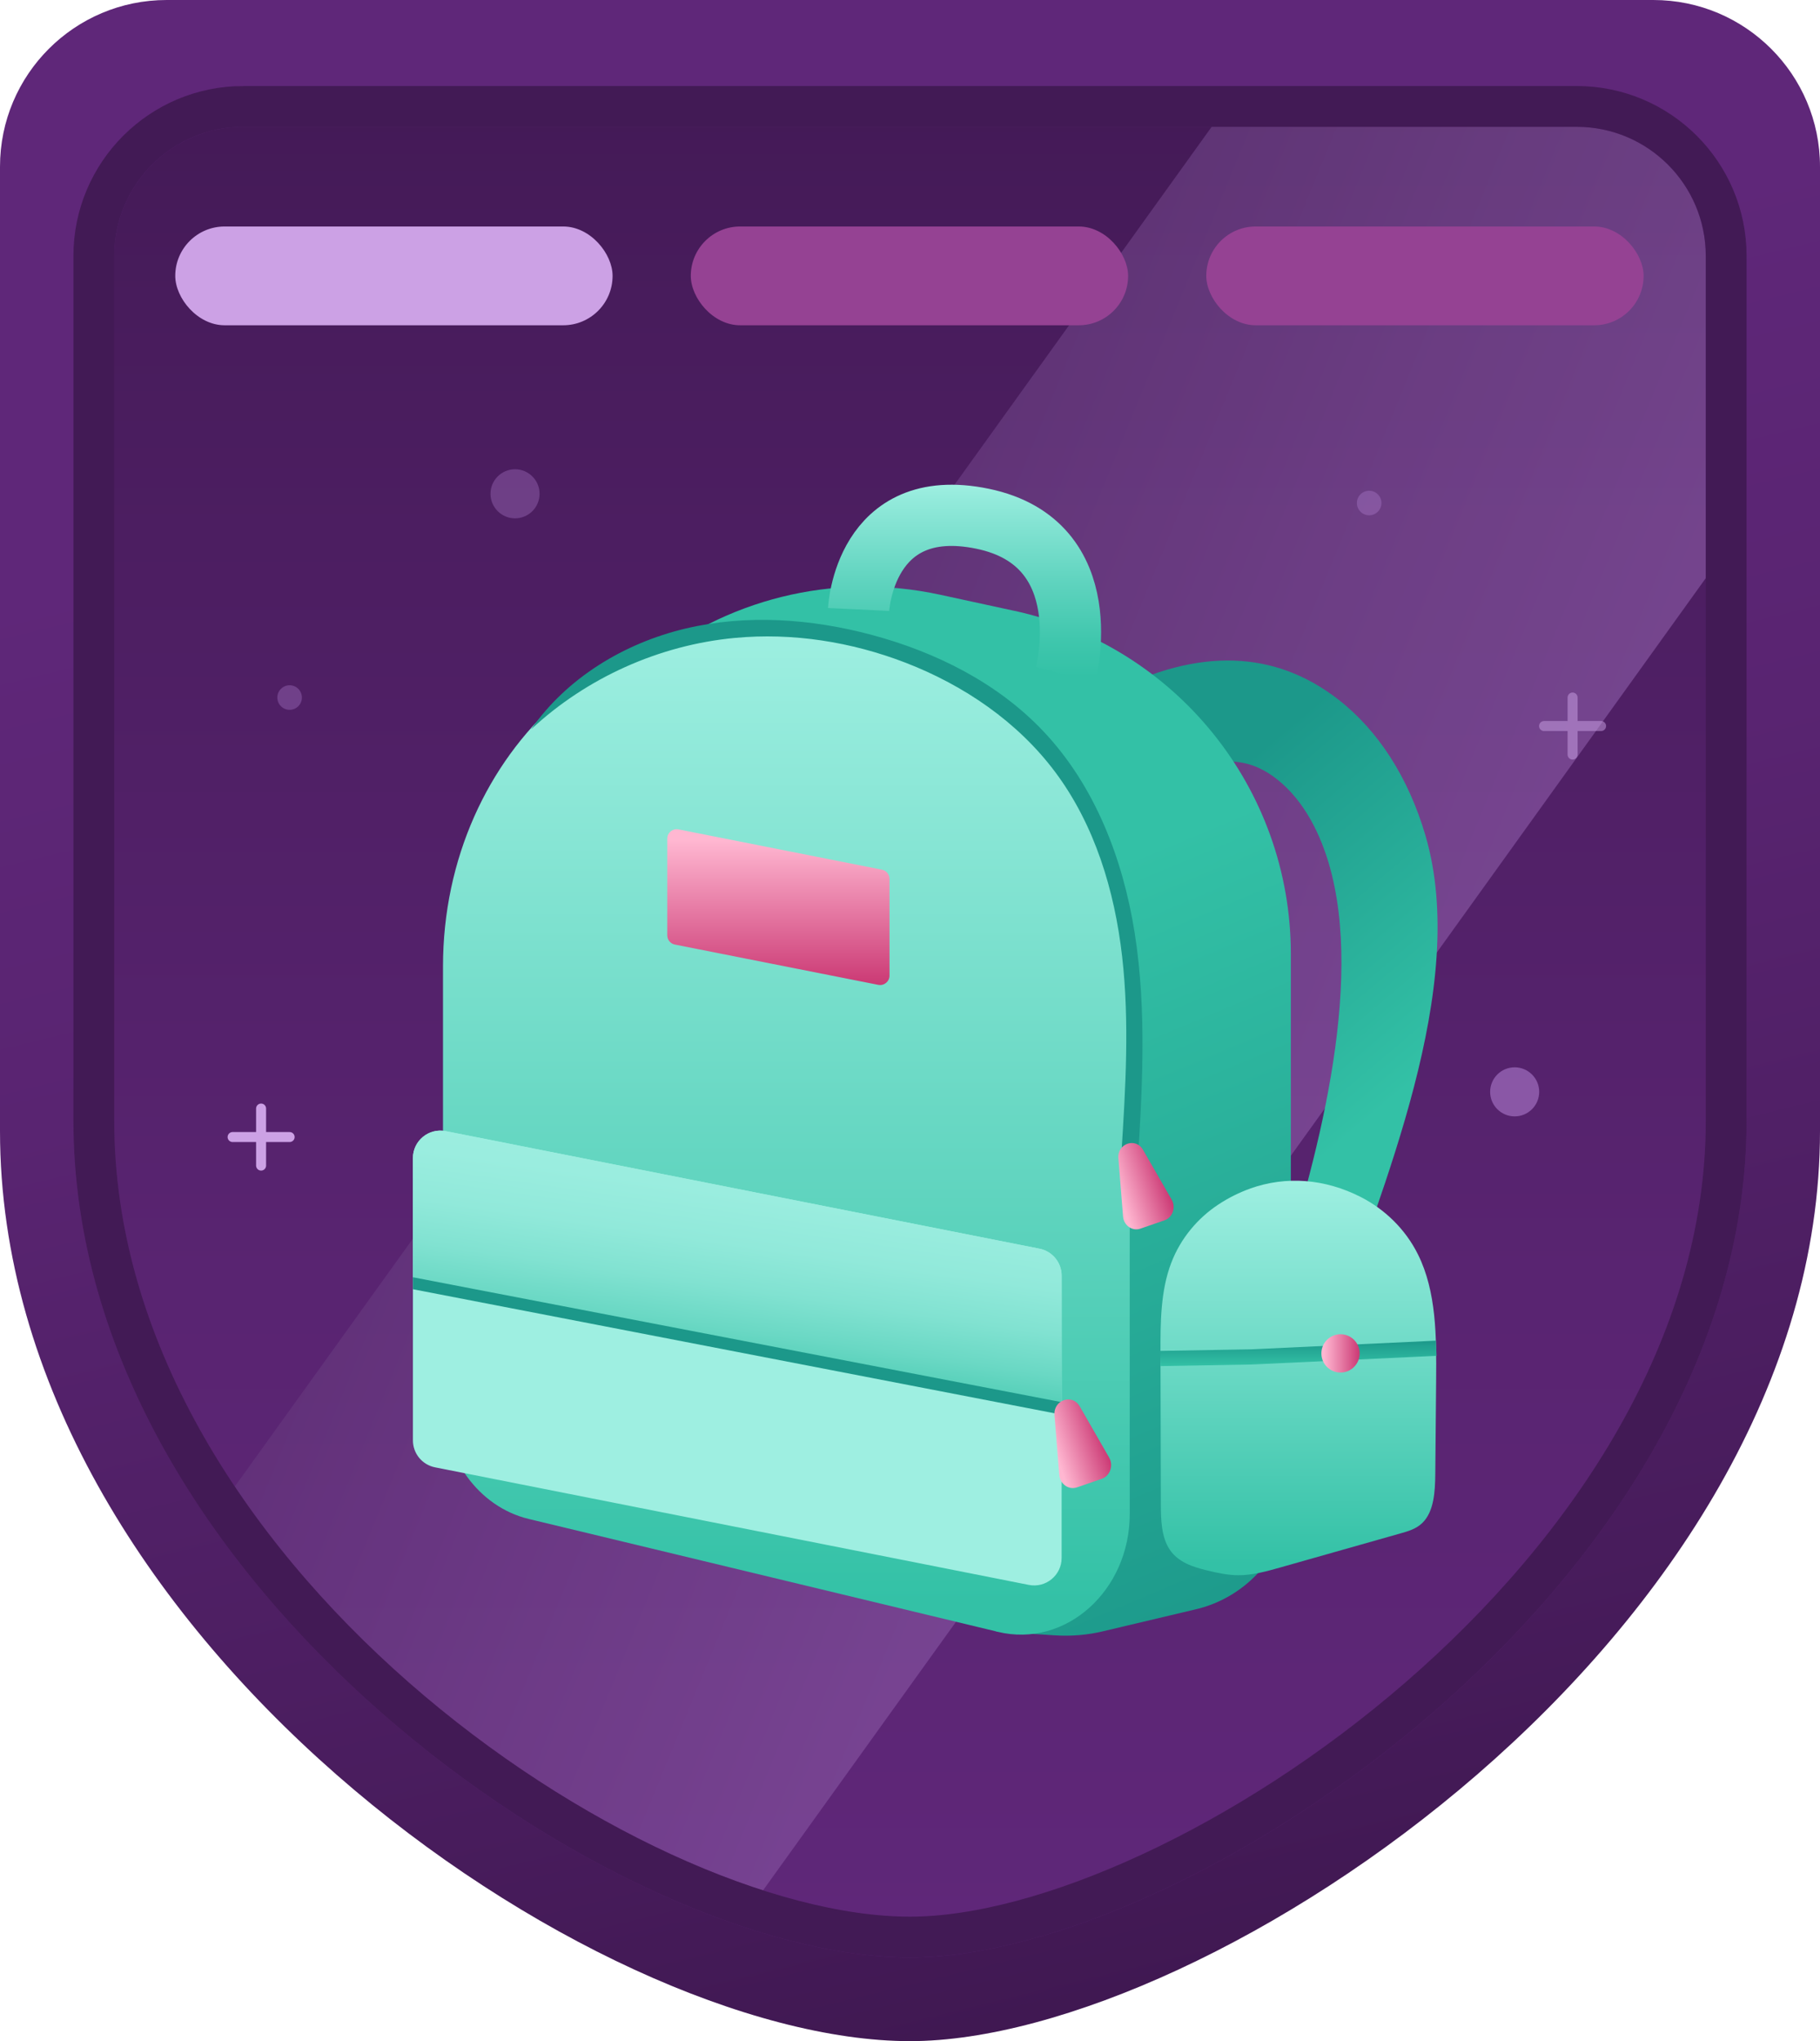 <?xml version="1.0" encoding="UTF-8"?>
<svg id="Layer_2" data-name="Layer 2" xmlns="http://www.w3.org/2000/svg" xmlns:xlink="http://www.w3.org/1999/xlink" viewBox="0 0 445.92 500">
  <defs>
    <style>
      .cls-1 {
        fill: url(#linear-gradient);
      }

      .cls-1, .cls-2, .cls-3, .cls-4, .cls-5, .cls-6, .cls-7, .cls-8, .cls-9, .cls-10, .cls-11, .cls-12, .cls-13, .cls-14, .cls-15, .cls-16, .cls-17 {
        stroke-width: 0px;
      }

      .cls-2 {
        fill: url(#linear-gradient-11);
      }

      .cls-3 {
        fill: url(#linear-gradient-12);
      }

      .cls-4 {
        fill: url(#linear-gradient-13);
      }

      .cls-5 {
        fill: url(#linear-gradient-10);
      }

      .cls-6 {
        fill: url(#linear-gradient-14);
      }

      .cls-18 {
        stroke: url(#linear-gradient-7);
        stroke-width: 15px;
      }

      .cls-18, .cls-19, .cls-20, .cls-21, .cls-22, .cls-23 {
        fill: none;
        stroke-miterlimit: 10;
      }

      .cls-19 {
        stroke-width: 2.45px;
      }

      .cls-19, .cls-20 {
        stroke: #cca1e5;
        stroke-linecap: round;
      }

      .cls-20 {
        stroke-width: 2.45px;
      }

      .cls-24 {
        clip-path: url(#clippath-1);
      }

      .cls-21 {
        opacity: .7;
        stroke: #371447;
      }

      .cls-21, .cls-22 {
        stroke-width: 10px;
      }

      .cls-22 {
        stroke: #5f2779;
      }

      .cls-7, .cls-25 {
        opacity: .5;
      }

      .cls-7, .cls-13 {
        fill: #bf8ce0;
      }

      .cls-26 {
        fill: url(#linear-gradient-2);
      }

      .cls-8 {
        fill: url(#linear-gradient-4);
      }

      .cls-9 {
        fill: url(#linear-gradient-9);
      }

      .cls-10 {
        fill: url(#linear-gradient-5);
      }

      .cls-11 {
        fill: url(#linear-gradient-6);
      }

      .cls-12 {
        fill: url(#linear-gradient-3);
        opacity: .4;
      }

      .cls-23 {
        stroke: url(#linear-gradient-8);
        stroke-width: 3.72px;
      }

      .cls-13 {
        opacity: .3;
      }

      .cls-14 {
        fill: #954293;
      }

      .cls-15 {
        fill: #1c988a;
      }

      .cls-16 {
        fill: #cca1e5;
      }

      .cls-17 {
        fill: #9eefe1;
      }
    </style>
    <linearGradient id="linear-gradient" x1="320.39" y1="564.86" x2="173.3" y2="-37.17" gradientUnits="userSpaceOnUse">
      <stop offset="0" stop-color="#371447"/>
      <stop offset=".26" stop-color="#481c5c"/>
      <stop offset=".57" stop-color="#592471"/>
      <stop offset=".78" stop-color="#5f2779"/>
    </linearGradient>
    <linearGradient id="linear-gradient-2" x1="222.96" y1="474.5" x2="222.96" y2="-122.22" gradientUnits="userSpaceOnUse">
      <stop offset="0" stop-color="#5f2779"/>
      <stop offset=".27" stop-color="#592471"/>
      <stop offset=".67" stop-color="#481c5c"/>
      <stop offset="1" stop-color="#371447"/>
    </linearGradient>
    <clipPath id="clippath-1">
      <path class="cls-22" d="m59.62,26.07h326.68c20.23,0,36.63,16.4,36.63,36.63v211.84c0,110.44-134.26,199.97-199.97,199.97h0c-69.51,0-199.97-89.53-199.97-199.97V62.7c0-20.23,16.4-36.63,36.63-36.63Z"/>
    </clipPath>
    <linearGradient id="linear-gradient-3" x1="-21.03" y1="128.18" x2="443.1" y2="318.34" gradientTransform="translate(-92.52 189.6) rotate(-35.7)" gradientUnits="userSpaceOnUse">
      <stop offset="0" stop-color="#371447"/>
      <stop offset=".02" stop-color="#39164a"/>
      <stop offset=".36" stop-color="#72488a"/>
      <stop offset=".65" stop-color="#9c6db8"/>
      <stop offset=".87" stop-color="#b583d5"/>
      <stop offset="1" stop-color="#bf8ce0"/>
    </linearGradient>
    <linearGradient id="linear-gradient-4" x1="392.26" y1="338.06" x2="341.05" y2="267.82" gradientTransform="translate(-79.15 -35.58) rotate(-4.04)" gradientUnits="userSpaceOnUse">
      <stop offset="0" stop-color="#33c1a6"/>
      <stop offset="1" stop-color="#1c988a"/>
    </linearGradient>
    <linearGradient id="linear-gradient-5" x1="204.4" y1="239.41" x2="277.89" y2="414.71" gradientTransform="matrix(1,0,0,1,0,0)" xlink:href="#linear-gradient-4"/>
    <linearGradient id="linear-gradient-6" x1="18910.35" y1="385.86" x2="18910.35" y2="289.23" gradientTransform="translate(19228.46) rotate(-180) scale(1 -1)" gradientUnits="userSpaceOnUse">
      <stop offset=".03" stop-color="#33c1a6"/>
      <stop offset="1" stop-color="#9eefe1"/>
    </linearGradient>
    <linearGradient id="linear-gradient-7" x1="236.33" y1="167.26" x2="236.33" y2="118.73" gradientUnits="userSpaceOnUse">
      <stop offset=".03" stop-color="#33c1a6"/>
      <stop offset=".2" stop-color="#3ec6ac"/>
      <stop offset=".5" stop-color="#5ed3be"/>
      <stop offset=".91" stop-color="#91e9da"/>
      <stop offset="1" stop-color="#9eefe1"/>
    </linearGradient>
    <linearGradient id="linear-gradient-8" x1="318.14" y1="334.64" x2="318.14" y2="328.41" gradientTransform="matrix(1,0,0,1,0,0)" xlink:href="#linear-gradient-4"/>
    <linearGradient id="linear-gradient-9" x1="323.75" y1="331.53" x2="333.13" y2="331.53" gradientUnits="userSpaceOnUse">
      <stop offset=".07" stop-color="#ffb7d1"/>
      <stop offset="1" stop-color="#cb3974"/>
    </linearGradient>
    <linearGradient id="linear-gradient-10" x1="192.67" y1="400.42" x2="192.67" y2="153.47" gradientTransform="matrix(1,0,0,1,0,0)" xlink:href="#linear-gradient-6"/>
    <linearGradient id="linear-gradient-11" x1="190.72" y1="241.3" x2="190.72" y2="203.12" gradientUnits="userSpaceOnUse">
      <stop offset="0" stop-color="#cb3974"/>
      <stop offset=".93" stop-color="#ffb7d1"/>
    </linearGradient>
    <linearGradient id="linear-gradient-12" x1="176.41" y1="343.46" x2="185.99" y2="276.93" gradientUnits="userSpaceOnUse">
      <stop offset=".03" stop-color="#33c1a6"/>
      <stop offset=".13" stop-color="#4dccb4"/>
      <stop offset=".27" stop-color="#6ad8c4"/>
      <stop offset=".42" stop-color="#81e2d1"/>
      <stop offset=".58" stop-color="#91e9da"/>
      <stop offset=".76" stop-color="#9aeddf"/>
      <stop offset="1" stop-color="#9eefe1"/>
    </linearGradient>
    <linearGradient id="linear-gradient-13" x1="3182.11" y1="-2291.49" x2="3195.23" y2="-2291.49" gradientTransform="translate(-2056.84 3520.81) rotate(-18.07)" gradientUnits="userSpaceOnUse">
      <stop offset=".07" stop-color="#ffb7d1"/>
      <stop offset="1" stop-color="#cb3974"/>
    </linearGradient>
    <linearGradient id="linear-gradient-14" x1="3216.62" y1="-2346.64" x2="3229.39" y2="-2346.64" xlink:href="#linear-gradient-13"/>
  </defs>
  <g id="Layer_1-2" data-name="Layer 1">
    <g>
      <path class="cls-1" d="m40.84,0h364.24c22.56,0,40.84,18.28,40.84,40.84v236.2c0,123.14-149.7,222.96-222.96,222.96h0C145.45,500,0,400.18,0,277.04V40.84C0,18.28,18.28,0,40.84,0Z"/>
      <g>
        <path class="cls-26" d="m59.62,26.07h326.68c20.23,0,36.63,16.4,36.63,36.63v211.84c0,110.44-134.26,199.97-199.97,199.97h0c-69.51,0-199.97-89.53-199.97-199.97V62.7c0-20.23,16.4-36.63,36.63-36.63Z"/>
        <g>
          <g class="cls-24">
            <rect class="cls-12" x="166.67" y="-78" width="162.83" height="632.87" transform="translate(185.79 -99.97) rotate(35.7)"/>
          </g>
          <path class="cls-22" d="m59.62,26.07h326.68c20.23,0,36.63,16.4,36.63,36.63v211.84c0,110.44-134.26,199.97-199.97,199.97h0c-69.51,0-199.97-89.53-199.97-199.97V62.7c0-20.23,16.4-36.63,36.63-36.63Z"/>
        </g>
      </g>
      <rect class="cls-16" x="42.94" y="55.48" width="107.15" height="24.2" rx="12.1" ry="12.1"/>
      <rect class="cls-14" x="169.25" y="55.48" width="107.15" height="24.2" rx="12.1" ry="12.1"/>
      <rect class="cls-14" x="295.55" y="55.48" width="107.15" height="24.2" rx="12.1" ry="12.1"/>
      <circle class="cls-13" cx="126.19" cy="120.96" r="6.01"/>
      <circle class="cls-13" cx="335.46" cy="123.22" r="3.01"/>
      <circle class="cls-13" cx="70.96" cy="170.87" r="3.01"/>
      <circle class="cls-7" cx="371.11" cy="267.46" r="6.01"/>
      <g class="cls-25">
        <line class="cls-20" x1="385.3" y1="170.87" x2="385.3" y2="184.84"/>
        <line class="cls-20" x1="392.28" y1="177.85" x2="378.31" y2="177.85"/>
      </g>
      <g>
        <line class="cls-19" x1="63.97" y1="271.55" x2="63.97" y2="285.52"/>
        <line class="cls-19" x1="70.96" y1="278.53" x2="56.99" y2="278.53"/>
      </g>
      <path class="cls-8" d="m328.21,338.78l-23.63-6.98c2.29-7.74,4.51-5.76,7.24-13.96,10.91-32.79,22.53-76.44,13.77-106.27-1.88-6.39-5.62-15.17-12.82-20.77-5.16-4.01-13.14-7.55-29.25.74l-11.28-21.91c21.34-10.99,40.06-10.41,55.66,1.72,9.8,7.62,17.18,19.13,21.34,33.27,10.94,37.23-10.89,86.54-22.43,121.23-2.66,8.01,3.57,5.59,1.41,12.93Z"/>
      <path class="cls-10" d="m248.51,149.63l-18.1-3.93c-53.59-11.62-104.22,29.2-104.22,84.04v106.96c0,14.18,9.89,26.44,23.74,29.45l110.4,23.95-16.35,9.57,14.55.93c3.92.25,7.86-.08,11.69-.99l22.28-5.28h0c13.33-2.9,23.77-14.73,23.77-29.47v-131.2c0-40.47-28.21-75.46-67.76-84.04Z"/>
      <path class="cls-11" d="m306.29,291.15c8.89-3.16,18.36-2.38,27.09,2.06,5.77,2.94,10.93,7.78,14.07,14.14,4.49,9.07,4.51,20.11,4.42,30.58-.07,7.7-.14,15.39-.21,23.09-.04,4.34-.31,9.27-3.18,12.05-1.5,1.45-3.47,2.03-5.37,2.56-9.77,2.77-19.55,5.54-29.32,8.31-3.44.97-6.92,1.95-10.45,1.93-2.61-.02-5.18-.59-7.73-1.21-3.32-.82-6.89-1.93-8.99-5.03-2.09-3.09-2.19-7.35-2.2-11.28-.03-12.25-.06-24.51-.09-36.76-.02-7.55,0-15.37,2.65-22.27,2.31-6.04,6.53-10.95,11.47-14.22,2.54-1.68,5.17-2.99,7.85-3.94Z"/>
      <path class="cls-18" d="m210.37,149.3s1.36-28.22,30.36-22.23c29,5.99,20.34,38.25,20.34,38.25"/>
      <path class="cls-23" d="m284.33,332.78l22.32-.39c.39,0,.78-.02,1.17-.05l44.07-2.07"/>
      <circle class="cls-9" cx="328.44" cy="331.53" r="4.69"/>
      <path class="cls-21" d="m59.62,26.07h326.68c20.23,0,36.63,16.4,36.63,36.63v211.84c0,110.44-134.26,199.97-199.97,199.97h0c-69.51,0-199.97-89.53-199.97-199.97V62.7c0-20.23,16.4-36.63,36.63-36.63Z"/>
      <path class="cls-5" d="m244.48,399.73l-114.92-27.64c-12.27-2.95-21.02-14.99-21.02-28.9v-106.44c0-53.08,44.2-92.6,90.98-81.34l18.13,4.36c34.52,8.3,59.15,42.17,59.15,81.34v129.73c0,18.86-15.71,32.9-32.33,28.9Z"/>
      <path class="cls-17" d="m252.07,388.24l-145.48-28.8c-3.15-.62-5.42-3.39-5.42-6.6v-69.15c0-4.24,3.88-7.43,8.04-6.6l145.48,28.8c3.15.62,5.42,3.39,5.42,6.6v69.15c0,4.24-3.88,7.43-8.04,6.6Z"/>
      <path class="cls-2" d="m215.19,241.25l-49.84-9.87c-1.08-.21-1.86-1.16-1.86-2.26v-23.69c0-1.45,1.33-2.54,2.75-2.26l49.84,9.87c1.08.21,1.86,1.16,1.86,2.26v23.69c0,1.45-1.33,2.54-2.75,2.26Z"/>
      <path class="cls-3" d="m260.11,345.01l-158.94-31.47v-29.86c0-4.24,3.88-7.43,8.04-6.6l145.48,28.8c3.15.62,5.42,3.39,5.42,6.6v32.52Z"/>
      <polygon class="cls-15" points="259.82 346.48 101.17 315.81 101.17 312.88 260.39 343.53 259.82 346.48"/>
      <path class="cls-4" d="m258.36,346.65l1.17,14.62c.18,2.28,2.32,3.78,4.37,3.07l6.03-2.08c2.05-.71,2.94-3.26,1.82-5.21l-7.2-12.53c-1.84-3.2-6.49-1.59-6.19,2.14Z"/>
      <path class="cls-15" d="m278.63,282.83c-.1.1-.23.18-.4.25-.27.12-3.49-.34-3.49-.23,1.02-16.18,2.03-32.46.19-48.57-1.84-16.11-6.7-32.2-16.41-45.18-9.17-12.26-22.33-21.23-36.62-26.75-13.28-5.13-27.72-7.42-41.9-6.08-18.48,1.74-36.31,9.75-49.89,22.41,8.78-12.64,22.84-21.14,37.81-24.7,14.98-3.56,30.82-2.43,45.69,1.55,15.72,4.21,30.84,11.78,42.02,23.6,12.58,13.29,19.47,31.16,22.35,49.23,1.56,9.8,2.02,19.73,1.93,29.64-.04,5.03-.23,10.06-.48,15.08-.13,2.51-.27,5.02-.42,7.53-.06,1.01.11,1.75-.4,2.22Z"/>
      <path class="cls-6" d="m274.02,283.74l1.14,14.24c.18,2.22,2.26,3.68,4.26,2.99l5.88-2.03c2-.69,2.87-3.17,1.77-5.07l-7.02-12.21c-1.79-3.11-6.33-1.55-6.04,2.08Z"/>
    </g>
  </g>
</svg>